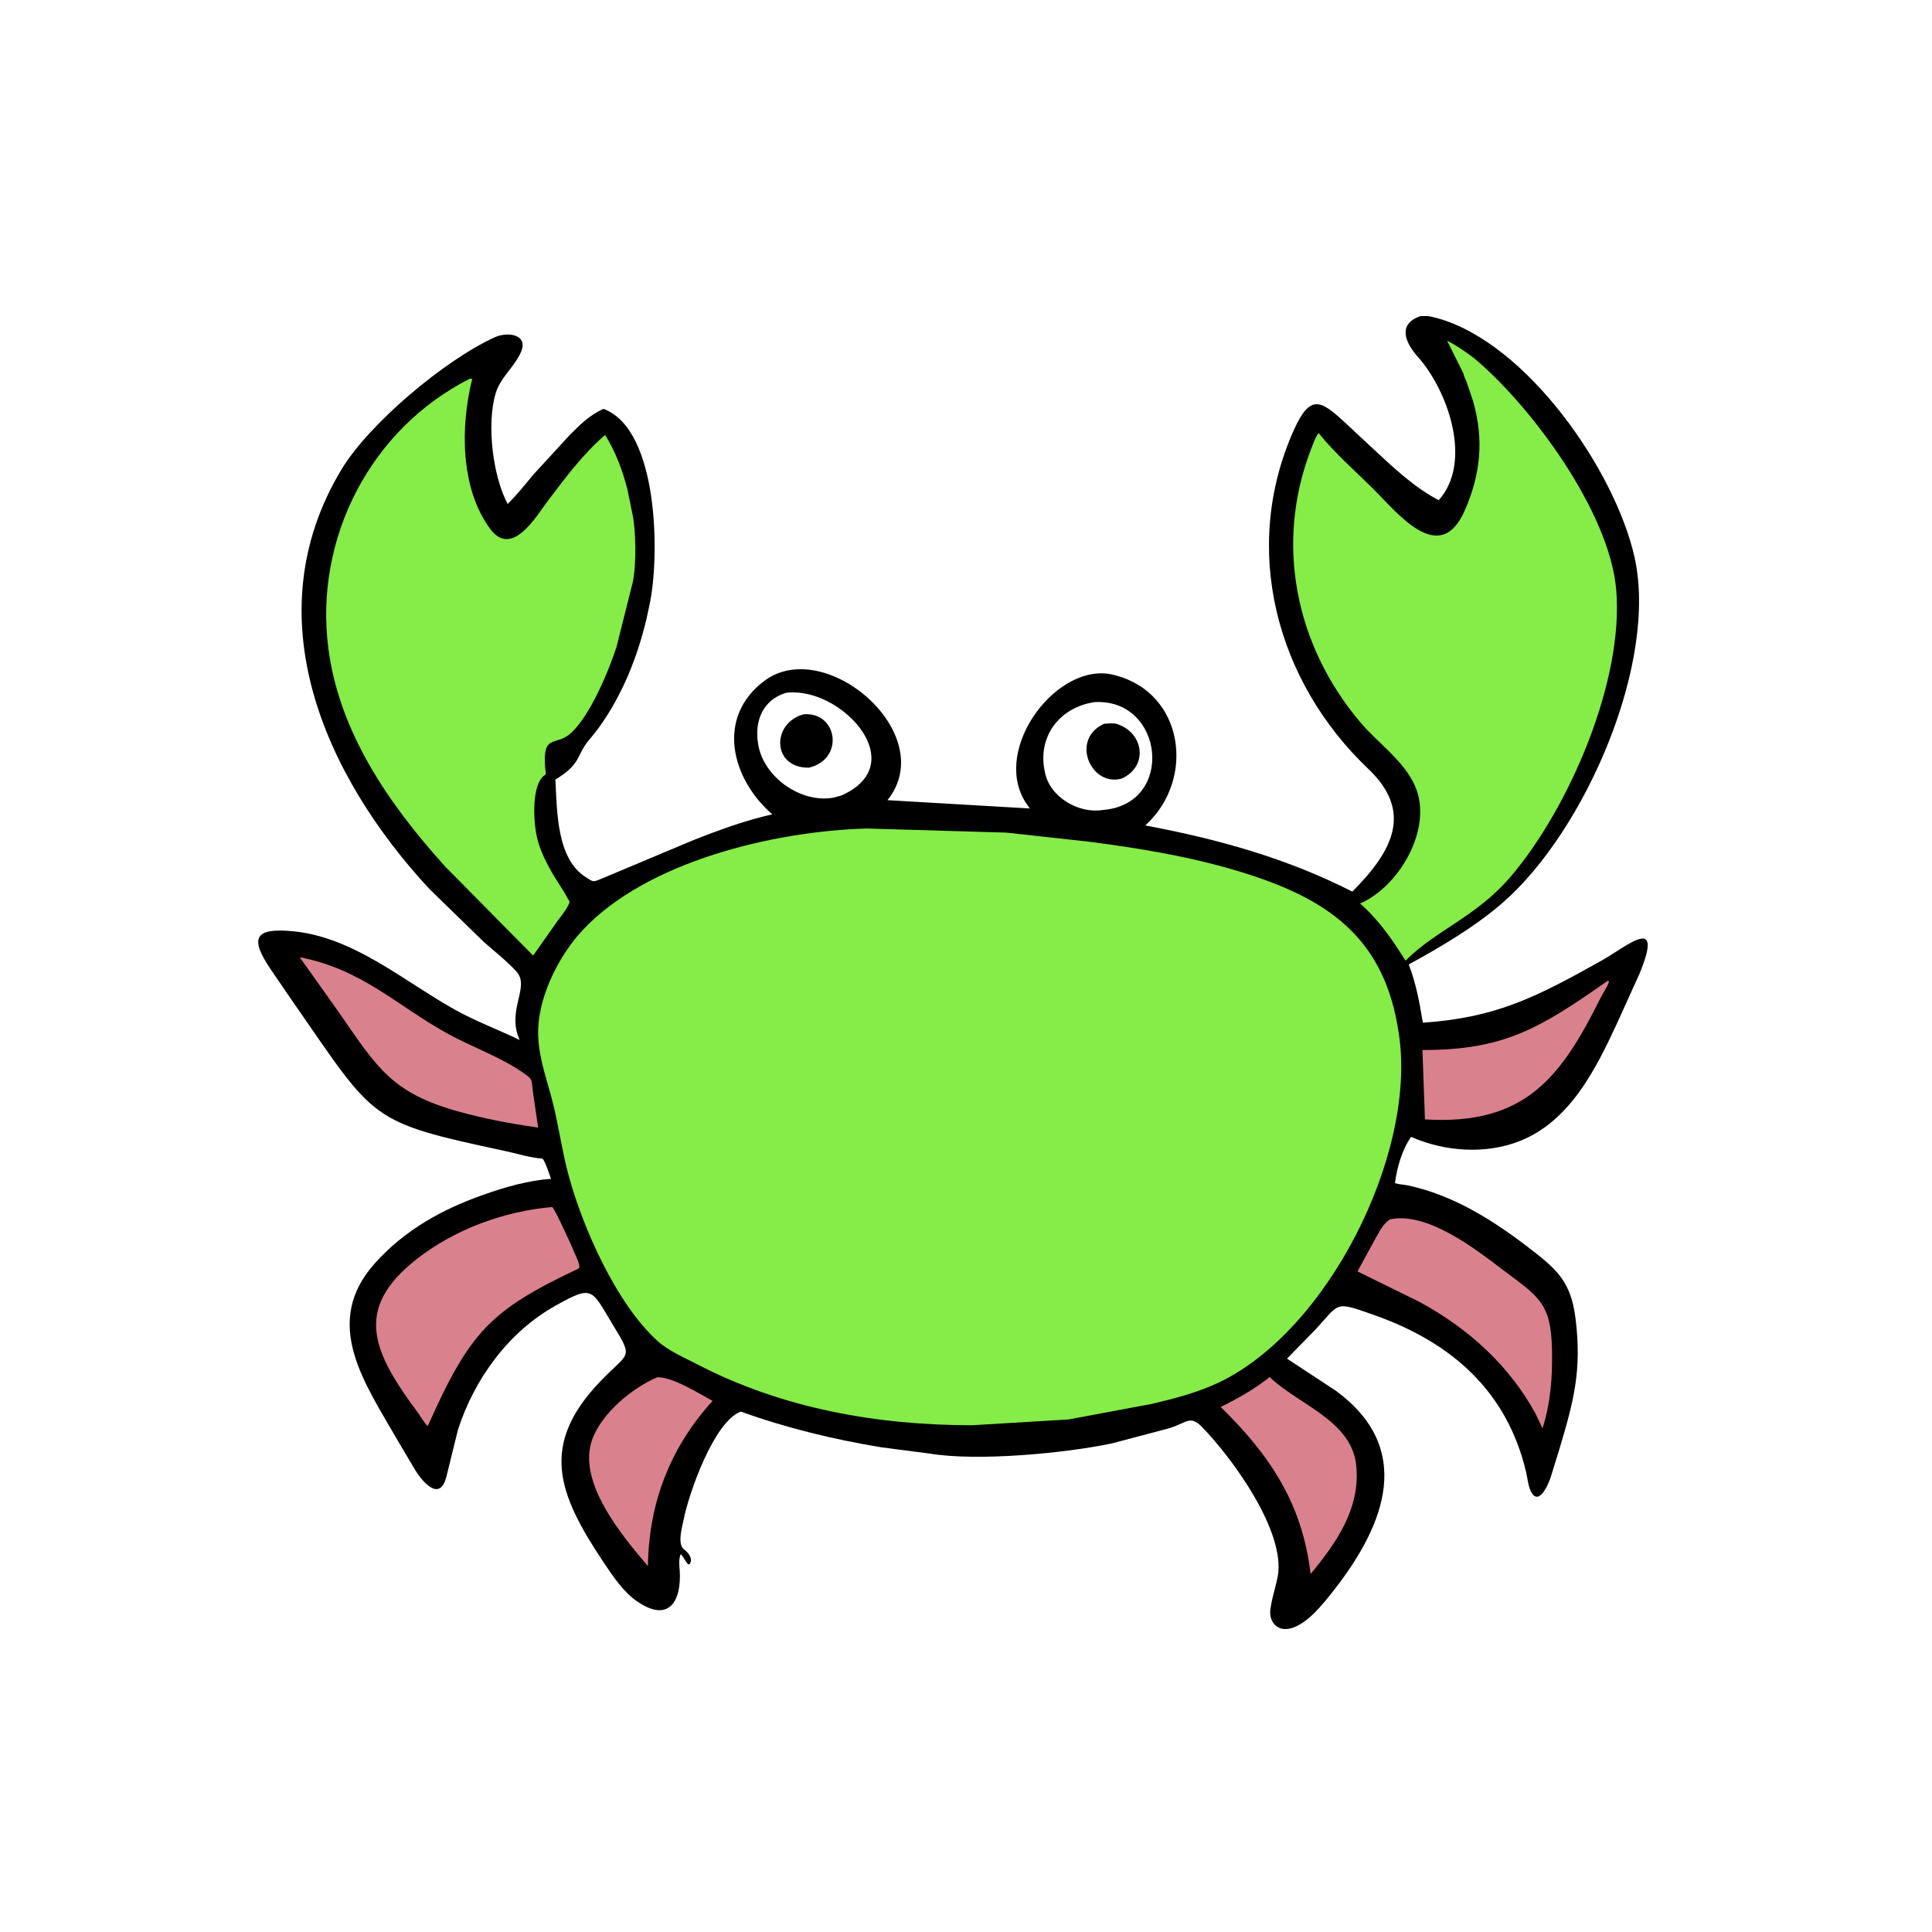 <svg version="1.1" xmlns="http://www.w3.org/2000/svg" style="display: block;" viewBox="0 0 2048 2048" width="640" height="640">
<path transform="translate(0,0)" fill="rgb(0,0,0)" d="M 1505.66 335.131 C 1509.49 335.06 1513.58 334.735 1517.32 335.682 L 1524.01 337.382 C 1619.12 364.126 1711.96 498.81 1732.59 590.29 C 1757.86 702.313 1680.63 879.666 1594.14 955.844 C 1564.58 981.871 1527.9 1003.44 1493.36 1022.35 C 1501.08 1042.74 1504.82 1062.69 1508.26 1084.11 C 1586.38 1078.76 1628.69 1056.87 1697.29 1018.52 C 1724.38 1003.37 1764.54 967.569 1737.91 1032.24 L 1714.06 1084.91 C 1691.52 1133.4 1664.38 1188.2 1611.39 1209.4 C 1574.96 1223.98 1531.18 1220.77 1495.79 1205.1 C 1486.11 1219.05 1480.92 1237.49 1478.68 1254.21 C 1483.13 1255.61 1488.15 1255.66 1492.75 1256.65 C 1539.11 1266.61 1580.17 1291.85 1617.49 1320.29 C 1649.94 1345.02 1665.29 1357.65 1670.21 1398.29 C 1676.82 1452.85 1668.38 1484.82 1652.6 1537.49 L 1643.77 1566.01 C 1641.23 1573.84 1630.84 1597.55 1622.68 1580.66 C 1619.84 1574.79 1619.14 1566.42 1617.63 1560.05 C 1597.42 1474.99 1539.09 1423.02 1456.62 1393.99 C 1414.27 1379.08 1420.84 1380.8 1394.73 1409.05 L 1364.29 1440.22 L 1416.41 1474.5 C 1498.69 1535.1 1469.27 1614.89 1414.27 1685.28 C 1403.36 1699.24 1383.07 1725.81 1363.5 1726.84 C 1351.46 1727.47 1344.99 1716.63 1346.7 1705.68 L 1346.89 1704.5 C 1348.23 1694.88 1351.18 1685.65 1353.37 1676.2 L 1354.55 1670.63 C 1362.67 1622.84 1306.24 1545.69 1274.39 1512.89 C 1261.4 1499.52 1258.39 1508.28 1238.8 1514.18 L 1178.84 1530.01 C 1130.14 1540.37 1036.56 1549.41 985.375 1540.84 L 933.925 1534.16 C 884.392 1526 832.658 1513.49 785.358 1496.34 C 756.773 1506.69 729.898 1583.84 724.719 1610.71 C 723.273 1618.21 717.652 1636.56 724.945 1642.27 C 729.47 1645.81 735.082 1651.91 731.021 1658.09 L 729.5 1658.31 C 726.321 1654.9 724.645 1650.64 721.633 1647.41 C 719.259 1653.22 720.111 1658.76 720.514 1664.83 C 722.637 1696.85 709.294 1720.99 675.236 1697.43 C 660.644 1687.33 649.425 1670.49 639.697 1655.93 C 591.246 1583.43 571.891 1531.95 635.924 1464.75 C 666.381 1432.78 672.051 1441.13 650.169 1405.17 C 626.656 1366.53 629.263 1361.53 589 1383.99 C 539.129 1411.81 502.873 1461.62 485.475 1515.54 L 473.184 1565.38 C 466.576 1591.72 449.028 1572.68 440.075 1558.19 L 421.58 1527.03 C 387.229 1466.8 340.133 1402.76 397.67 1338.78 C 429.002 1303.94 468.966 1281.68 512.721 1266.42 C 535.465 1258.34 559.974 1251.3 584.106 1249.61 C 582.493 1245.4 577.816 1230.46 575 1228.14 C 562.456 1227.44 548.573 1222.94 536.187 1220.28 C 389.865 1188.91 398.848 1189.12 310.451 1061.85 L 287.04 1027.7 C 265.49 995.634 267.855 983.069 310.652 987.168 C 374.932 993.325 428.061 1040.12 482.5 1070.47 C 504.511 1082.73 528.234 1091.42 550.848 1102.45 C 536.44 1070.4 562.518 1046.28 547.328 1029.76 C 536.89 1018.41 524.414 1008.67 512.845 998.484 L 455.149 942.325 C 343.995 822.469 268.359 653.175 361.916 497.76 C 390.958 449.517 470.469 382.269 524.342 357.574 C 538.453 351.105 562.011 354.46 551.259 375.331 L 550.636 376.5 C 543.348 390.625 530.432 400.693 525.586 416.454 C 515.432 449.485 522.522 504.939 538.106 534.244 C 548.206 524.441 557.016 512.965 566.146 502.247 L 604.057 460.99 C 615.193 449.863 625.122 439.913 639.719 433.392 C 698.826 455.369 699.386 591.321 688.527 641.003 L 685.324 656.008 C 675.815 696.13 660.103 735.601 636.205 769.392 C 624.847 785.451 622.565 783.573 613.329 802.547 C 607.925 813.65 598.956 820.084 588.734 826.37 C 590.548 858.852 589.672 910.163 621.074 929.92 C 629.131 934.989 628.296 935.207 636.796 931.807 L 734.302 890.87 C 761.471 880.072 790.134 869.644 818.66 863.222 C 775.039 825.334 758.711 760.199 810.371 721.66 C 875.022 673.432 996.957 778.379 940.754 848.197 L 1091.62 857.013 L 1086.77 849.94 C 1051.15 792.515 1121.85 700.068 1180.8 715.468 L 1182.5 715.933 C 1254.89 734.813 1267.41 825.565 1214.9 874.185 L 1214 874.988 C 1291.14 889.527 1363.26 909.438 1433.54 945.127 C 1476.72 901.718 1498.21 860.432 1450.28 814.873 C 1352.84 722.237 1315.11 581.696 1371.53 455.89 C 1389.07 416.769 1400.47 424.774 1425.32 447.486 L 1458.57 478.508 C 1478.84 497.341 1500.45 517.409 1525.1 530.226 C 1561.25 490.002 1535.26 414.457 1502.89 378.151 C 1489.05 362.631 1481.55 343.444 1505.66 335.131 z M 1160.1 744.314 C 1124.79 749.584 1101.28 778.211 1106.76 813.887 L 1107.76 819 C 1112.88 844.953 1143.44 862.803 1168.93 858.61 C 1246.22 852.734 1233.97 739.957 1160.24 744.29 L 1160.1 744.314 z M 833.545 734.324 C 809.119 741.573 799.711 763.583 803.5 787.639 L 803.689 788.916 C 809.232 823.822 849.322 852.037 883.909 845.463 L 891.93 843.246 C 960.806 812.617 904.029 743.143 852 734.985 L 850.316 734.702 C 844.745 733.81 839.157 733.723 833.545 734.324 z"/>
<path transform="translate(0,0)" fill="rgb(0,0,0)" d="M 852.194 757.124 C 888.477 754.793 895.035 805.275 857.333 813.779 C 817.934 814.181 817.735 765.996 852.194 757.124 z"/>
<path transform="translate(0,0)" fill="rgb(0,0,0)" d="M 1170.44 767.202 C 1174.56 766.987 1180.15 766.306 1184.08 767.443 L 1185.5 767.99 C 1212.6 777.825 1217.36 812.61 1188.79 825.439 C 1156.03 834.038 1134.33 783.521 1170.44 767.202 z"/>
<path transform="translate(0,0)" fill="rgb(218,129,142)" d="M 1704.49 1039.5 L 1705.64 1040.71 C 1703.95 1046.06 1699.24 1052.6 1696.67 1057.79 C 1654.41 1142.9 1616.11 1192.97 1510.5 1186.63 L 1507.85 1113.07 C 1594.9 1113.18 1632.58 1089.87 1704.49 1039.5 z"/>
<path transform="translate(0,0)" fill="rgb(218,129,142)" d="M 696.745 1459.94 C 713.206 1459.57 741.34 1477.44 755.363 1485 C 709.959 1534.98 687.766 1593.61 686.805 1660.17 C 659.809 1628.32 610.704 1570.53 628.152 1524.89 C 638.679 1497.35 670.188 1471.33 696.745 1459.94 z"/>
<path transform="translate(0,0)" fill="rgb(218,129,142)" d="M 1345.93 1459.72 C 1375.63 1488.62 1432.68 1505.63 1437.62 1553.15 C 1442.36 1598.86 1416.82 1635.18 1389.28 1668.52 C 1380.58 1593.61 1345.87 1542.17 1293.97 1491.46 C 1312.89 1482.03 1329.31 1472.87 1345.93 1459.72 z"/>
<path transform="translate(0,0)" fill="rgb(218,129,142)" d="M 317.729 1014.72 C 383.661 1027.35 420.776 1066.08 474.275 1095.58 C 500.256 1109.91 530.187 1120.21 554.5 1137.11 C 564.968 1144.39 563.273 1143.86 564.734 1156.09 L 570.441 1195.28 L 567.612 1194.87 C 539.664 1190.85 512.21 1185.63 485 1177.98 C 415.83 1158.53 399.997 1132.2 360.099 1074.37 L 317.729 1014.72 z"/>
<path transform="translate(0,0)" fill="rgb(218,129,142)" d="M 1473.64 1292.5 C 1513.03 1284.45 1563.13 1323.38 1591.77 1345.07 C 1630.61 1374.48 1644.21 1380.21 1645.18 1431.03 C 1645.74 1460.08 1643.85 1486.28 1635.15 1514.16 L 1627.77 1498.62 C 1599.82 1447.27 1556.11 1407.93 1504.89 1380.18 L 1438.99 1347.73 L 1457.97 1313 C 1462.26 1305.64 1466.15 1297.08 1473.64 1292.5 z"/>
<path transform="translate(0,0)" fill="rgb(218,129,142)" d="M 585.294 1279.5 C 587.459 1279.8 607.265 1323.27 609.5 1329.14 C 610.732 1332.38 616.535 1343.17 613.15 1344.77 C 519.657 1389.04 498.113 1411.46 453.383 1511.8 C 449.707 1508.24 446.655 1502.76 443.712 1498.51 C 395.66 1433.89 373.507 1388.12 441.699 1334.7 C 482.109 1303.05 534.285 1283.95 585.294 1279.5 z"/>
<path transform="translate(0,0)" fill="rgb(133,236,72)" d="M 497.917 401.5 L 500.621 401.5 C 488.022 451.512 487.731 517.613 519.647 560.667 C 542.664 591.717 568.39 547.393 580.105 531.811 C 598.453 507.406 618.272 480.944 641.446 461.084 C 652.45 478.537 660.108 499.072 665.147 519.031 L 670.221 543.904 C 674.25 561.023 674.687 598.96 670.754 617.171 L 653.583 685.632 C 645.505 710.635 624.904 760.857 603.636 778.44 C 587.774 791.553 573.248 776.205 578.628 820.928 L 577.752 821.438 C 563.287 830.755 565.431 869.942 568.847 885.875 C 573.57 907.91 586.155 927.124 598.134 945.817 L 603.893 956.041 C 601.484 963.372 594.581 971.191 590.085 977.566 L 565.166 1012.98 L 471.909 918.588 C 412.846 853.207 359.57 776.71 348.04 687.083 C 333.088 570.859 392.678 454.717 497.917 401.5 z"/>
<path transform="translate(0,0)" fill="rgb(133,236,72)" d="M 1551.46 396.239 L 1533.95 361.087 C 1544.54 366.532 1553.54 372.813 1563.02 380.013 C 1623.34 430.702 1706.18 542.459 1713.26 625.135 C 1721.52 721.563 1663.5 856.3 1601.65 928.964 C 1565.2 971.794 1523.23 985.186 1489.85 1018.33 C 1476.82 997.105 1460.7 974.07 1441.68 957.77 C 1483.37 939.852 1519.54 877.887 1500.05 833.314 C 1488.25 806.327 1460.32 787.48 1441.58 765.215 C 1373.17 683.931 1351.27 576.359 1389.59 476.604 C 1391.85 470.699 1394.1 464.162 1397.69 458.926 L 1398.52 459.97 C 1414.98 480.289 1435.82 498.639 1454.49 517.006 C 1480.78 542.88 1525.93 601.87 1552.6 541.321 C 1569.69 502.53 1573.12 465.786 1561.5 425.134 L 1554.35 404.082 C 1553.67 402.283 1551.4 398.03 1551.46 396.239 z"/>
<path transform="translate(0,0)" fill="rgb(133,236,72)" d="M 918.699 878.246 L 1066.81 882.609 L 1153.87 892.165 C 1207.11 899.044 1259.21 907.562 1310.77 922.91 C 1407.31 951.653 1468.2 993.502 1482.86 1096.13 L 1483.13 1097.89 C 1501.2 1224.34 1407.13 1411.53 1291.16 1465.89 C 1268.95 1476.3 1244.9 1482.59 1221.1 1488.16 L 1132.77 1504.67 L 1030.43 1510.83 C 929.482 1510.78 829.206 1493.01 739.253 1446.31 C 725.535 1439.19 708.712 1432.02 697.24 1421.7 C 653.118 1381.98 617.375 1300.53 602.5 1245.04 C 596.145 1221.33 592.663 1196.89 587.017 1173 C 580.96 1147.37 571.625 1125.04 570.515 1098.19 C 568.921 1059.64 591.523 1013.93 617.556 986.065 C 685.718 913.098 820.142 881.071 918.699 878.246 z"/>
</svg>